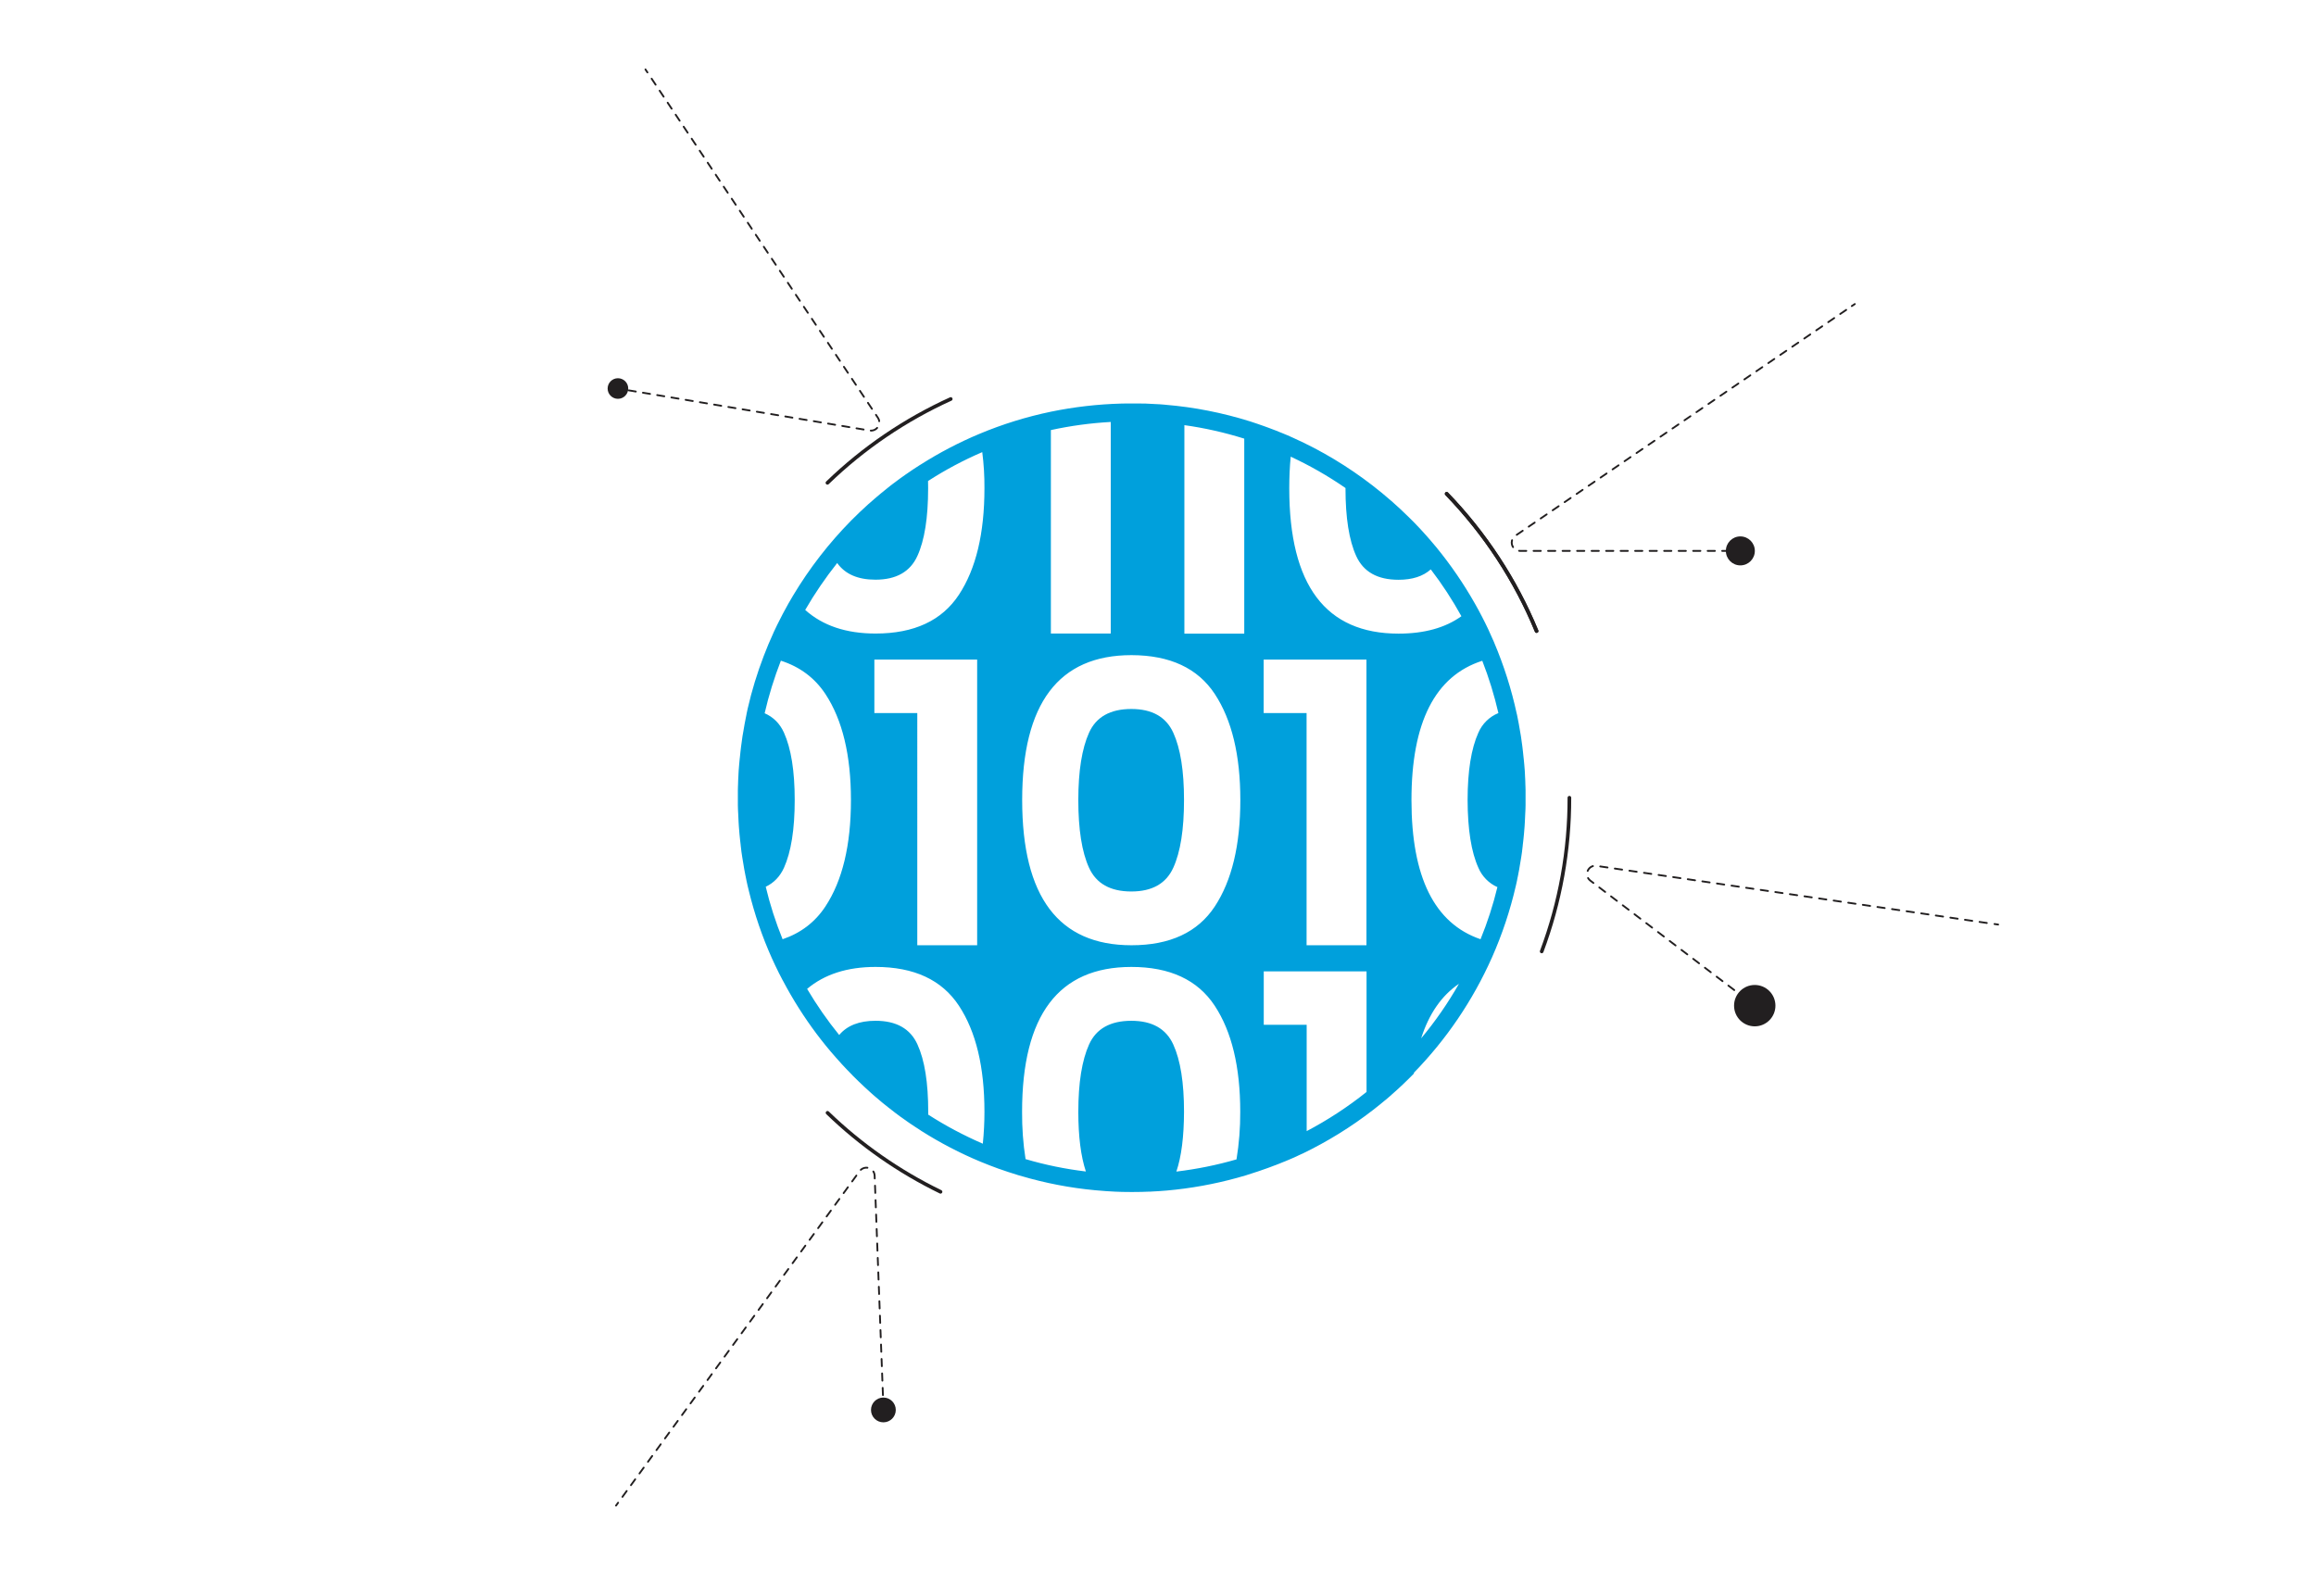 <?xml version="1.0" encoding="utf-8"?>
<!-- Generator: Adobe Illustrator 24.3.0, SVG Export Plug-In . SVG Version: 6.00 Build 0)  -->
<svg version="1.1" id="Layer_1" xmlns="http://www.w3.org/2000/svg" xmlns:xlink="http://www.w3.org/1999/xlink" x="0px" y="0px"
	 viewBox="0 0 2541.5 1751.2" style="enable-background:new 0 0 2541.5 1751.2;" xml:space="preserve">
<style type="text/css">
	.st0{fill:#00A0DC;}
	.st1{fill:#221F20;}
	.st2{fill:none;stroke:#221F20;stroke-width:2;stroke-linecap:round;stroke-miterlimit:10;}
	.st3{fill:none;stroke:#221F20;stroke-width:2;stroke-linecap:round;stroke-miterlimit:10;stroke-dasharray:7.93,7.93;}
	.st4{fill:none;stroke:#221F20;stroke-width:2;stroke-linecap:round;stroke-miterlimit:10;stroke-dasharray:7.96,7.96;}
	.st5{fill:none;stroke:#221F20;stroke-width:2;stroke-linecap:round;stroke-miterlimit:10;stroke-dasharray:7.92,7.92;}
	.st6{fill:none;stroke:#221F20;stroke-width:2;stroke-linecap:round;stroke-miterlimit:10;stroke-dasharray:8.09,8.09;}
	.st7{fill:none;stroke:#221F20;stroke-width:4;stroke-linecap:round;stroke-linejoin:round;}
</style>
<g id="solid_shapes">
	<path class="st0" d="M1241.5,978.4c22.8,0,38.1-8.7,46-26s11.8-42.1,11.8-74.4c0-32-3.9-56.6-11.8-73.9s-23.2-26-46-26
		c-23.1,0-38.6,8.7-46.4,26c-7.8,17.3-11.8,42-11.8,73.9c0,32.3,3.9,57.1,11.8,74.4S1218.4,978.4,1241.5,978.4z"/>
	<path class="st0" d="M1551.4,1177.5c35.8-36.7,64.8-79.5,85.7-126.4l0.1-0.2c11.2-25.3,20-51.6,26.2-78.6l0.3-1.3
		c0.3-1.5,0.7-3,1-4.5c0.1-0.6,0.2-1.1,0.3-1.7c0.3-1.4,0.6-2.9,0.9-4.3l0.3-1.7c0.3-1.5,0.6-3.1,0.9-4.6l0.2-1.3c0.7-4,1.4-8,2-12
		c0.1-0.4,0.1-0.9,0.2-1.3c0.2-1.6,0.4-3.1,0.7-4.7c0.1-0.6,0.2-1.2,0.2-1.9c0.2-1.4,0.4-2.8,0.5-4.2l0.2-2c0.2-1.4,0.3-2.8,0.5-4.2
		l0.2-1.9c0.2-1.6,0.3-3.2,0.5-4.9l0.1-1.2c0.2-2,0.3-4,0.5-6.1c0-0.4,0-0.8,0.1-1.2c0.1-1.6,0.2-3.3,0.3-4.9
		c0.1-0.7,0.1-1.4,0.1-2.1c0.1-1.3,0.2-2.7,0.2-4.1c0-0.8,0.1-1.5,0.1-2.3c0.1-1.3,0.1-2.6,0.2-3.9c0-0.8,0-1.5,0.1-2.3
		c0-1.4,0.1-2.8,0.1-4.2c0-0.7,0-1.3,0-2c0-2,0-4.1,0-6.2s0-4,0-6c0-0.6,0-1.3,0-1.9c0-1.3,0-2.7-0.1-4c0-0.8,0-1.5-0.1-2.3
		c0-1.2-0.1-2.5-0.1-3.7c0-0.8-0.1-1.6-0.1-2.4c0-1.2-0.1-2.4-0.2-3.6c0-0.8-0.1-1.6-0.1-2.4c-0.1-1.2-0.2-2.4-0.2-3.6
		c-0.1-0.8-0.1-1.5-0.2-2.3c-0.1-1.3-0.2-2.5-0.3-3.8l-0.2-2.1c-0.1-1.4-0.2-2.8-0.4-4.2c-0.1-0.6-0.1-1.1-0.2-1.7
		c-0.2-1.9-0.4-3.8-0.6-5.7c0,0,0-0.1,0-0.1c-0.2-2-0.5-4-0.7-6c0-0.3-0.1-0.5-0.1-0.8c-0.2-1.7-0.4-3.3-0.7-5
		c-0.1-0.5-0.2-1-0.2-1.5c-0.2-1.4-0.4-2.8-0.6-4.2c-0.1-0.6-0.2-1.2-0.3-1.8c-0.2-1.3-0.4-2.7-0.7-4c-0.1-0.6-0.2-1.2-0.3-1.8
		c-0.2-1.3-0.5-2.7-0.7-4l-0.3-1.8c-0.3-1.4-0.5-2.7-0.8-4.1c-0.1-0.5-0.2-1.1-0.3-1.6c-0.3-1.5-0.6-3-0.9-4.5
		c-0.1-0.4-0.2-0.8-0.3-1.2c-5.8-26.8-14.1-52.9-24.8-78.1v-0.1c-2.1-4.9-4.3-9.7-6.5-14.5l0,0c-2.3-4.8-4.6-9.6-7.1-14.3l0,0
		c-2.4-4.7-5-9.4-7.6-14l0,0c-12.3-21.7-26.5-42.4-42.3-61.7l-0.1-0.1c-1.8-2.2-3.6-4.3-5.4-6.4l-0.5-0.6c-1.8-2.1-3.6-4.2-5.5-6.3
		l-0.3-0.3c-3.8-4.3-7.7-8.5-11.7-12.6l-0.3-0.3c-2-2-4-4-6-6l-0.3-0.3c-6.2-6.1-12.6-12.1-19.1-17.8l-0.3-0.2
		c-6.6-5.8-13.4-11.4-20.4-16.8l0,0c-26.9-20.8-56.1-38.4-87.1-52.3l0,0c-2-0.9-4-1.8-6-2.7l-1-0.4c-1.9-0.8-3.9-1.6-5.8-2.4
		l-0.3-0.1c-2.1-0.9-4.2-1.7-6.4-2.6l-0.6-0.2c-1.8-0.7-3.7-1.4-5.5-2.1l-1.3-0.5c-1.9-0.7-3.9-1.4-5.8-2.1l-0.3-0.1
		c-2.1-0.7-4.2-1.5-6.3-2.2l-1.2-0.4c-1.7-0.6-3.4-1.1-5.1-1.7l-1.5-0.5c-30.3-9.5-61.5-15.7-93.2-18.3l-0.7-0.1
		c-2.1-0.2-4.2-0.3-6.4-0.5l-0.7,0c-4.5-0.3-9.1-0.5-13.7-0.7l-1.7,0c-1.7-0.1-3.4-0.1-5.1-0.1h-1.9c-2.2,0-4.4,0-6.7,0
		c-1.9,0-3.8,0-5.7,0h-0.6c-1.7,0-3.4,0-5.1,0.1h-0.2c-25.9,0.7-51.7,3.7-77,8.9l0,0c-26.9,5.6-53.1,13.7-78.4,24.3l0,0
		c-22.5,9.4-44.1,20.7-64.7,33.8c-0.2,0.1-0.5,0.3-0.7,0.4c-2.3,1.4-4.5,2.9-6.8,4.4l-0.9,0.6c-2.3,1.5-4.5,3-6.7,4.6l-0.5,0.3
		c-2.3,1.6-4.6,3.3-6.9,4.9l0,0c-2.3,1.6-4.5,3.3-6.7,5l-0.7,0.5c-2.2,1.7-4.4,3.3-6.5,5.1l-0.5,0.4c-4.5,3.6-8.9,7.2-13.2,10.9
		l-0.2,0.2c-2.2,1.9-4.3,3.7-6.4,5.6l-0.4,0.3c-6.5,5.8-12.8,11.9-19,18.1l-0.1,0.1c-24.4,24.8-45.8,52.4-63.7,82.3l0,0
		c-1.5,2.6-3.1,5.2-4.6,7.9l-0.1,0.1c-4.5,8-8.8,16.1-12.8,24.3l0,0c-1.3,2.7-2.6,5.5-3.9,8.2l-0.1,0.3c-3.8,8.3-7.4,16.8-10.7,25.5
		l0,0c-7.2,18.8-13.1,38-17.6,57.7l0,0c-0.4,1.9-0.8,3.7-1.2,5.6l-0.2,1.2c-0.3,1.5-0.6,3-0.9,4.5c-0.1,0.5-0.2,1-0.3,1.6
		c-0.3,1.4-0.5,2.7-0.8,4.1l-0.3,1.8c-0.2,1.3-0.5,2.7-0.7,4c-0.1,0.6-0.2,1.2-0.3,1.8c-0.2,1.3-0.5,2.7-0.7,4
		c-0.1,0.6-0.2,1.2-0.3,1.7c-0.2,1.4-0.4,2.8-0.6,4.3c-0.1,0.5-0.2,1-0.2,1.5c-0.2,1.7-0.5,3.4-0.7,5.1l-0.1,0.7c-0.3,2-0.5,4-0.7,6
		c-0.3,3,0,0.1,0,0.1c-0.2,1.9-0.4,3.8-0.6,5.7c-0.1,0.5-0.1,1.1-0.2,1.7c-0.1,1.4-0.3,2.8-0.4,4.2l-0.2,2.1
		c-0.1,1.2-0.2,2.5-0.3,3.8c-0.1,0.8-0.1,1.5-0.2,2.3c-0.1,1.2-0.2,2.4-0.2,3.6c0,0.8-0.1,1.6-0.1,2.3c-0.1,1.2-0.1,2.4-0.2,3.6
		c0,0.8-0.1,1.6-0.1,2.4c0,1.2-0.1,2.4-0.1,3.7c0,0.8,0,1.5-0.1,2.3c0,1.3-0.1,2.7-0.1,4c0,0.7,0,1.3,0,2c0,2,0,4,0,5.9s0,4.1,0,6.2
		c0,0.7,0,1.3,0,2c0,1.4,0.1,2.8,0.1,4.2c0,0.8,0,1.5,0.1,2.3c0,1.3,0.1,2.6,0.2,3.9c0,0.8,0.1,1.5,0.1,2.3c0.1,1.3,0.1,2.7,0.2,4
		c0,0.7,0.1,1.4,0.1,2.1c0.1,1.6,0.2,3.3,0.3,4.9c0,0.4,0,0.8,0.1,1.2c0.2,2,0.3,4.1,0.5,6.1c0,0.4,0.1,0.8,0.1,1.2
		c0.2,1.6,0.3,3.3,0.5,4.9c0.1,0.6,0.1,1.2,0.2,1.9c0.2,1.4,0.3,2.8,0.5,4.2l0.2,2c0.2,1.4,0.3,2.8,0.5,4.2c0.1,0.6,0.2,1.2,0.2,1.8
		c0.2,1.6,0.4,3.1,0.7,4.7c0.1,0.4,0.1,0.8,0.2,1.3c0.6,4,1.3,8.1,2,12.1c0.1,0.4,0.2,0.8,0.2,1.2c0.3,1.6,0.6,3.1,0.9,4.7
		c0.1,0.5,0.2,1.1,0.3,1.6c0.3,1.5,0.6,2.9,0.9,4.4c0.1,0.5,0.2,1.1,0.3,1.6c0.3,1.5,0.7,3,1,4.6c0.1,0.4,0.2,0.9,0.3,1.3
		c0.5,1.9,0.9,3.9,1.4,5.8l0,0c6.2,25.4,14.6,50.1,25.3,73.9l0.1,0.2c1.2,2.6,2.4,5.2,3.6,7.8l0.3,0.6c1.2,2.6,2.5,5.2,3.8,7.8l0,0
		c1.3,2.6,2.6,5.2,4,7.7l0.2,0.3c1.3,2.4,2.6,4.8,3.9,7.2l0.6,1.1c1.3,2.3,2.6,4.6,3.9,6.9l0.6,1c1.4,2.4,2.8,4.7,4.2,7.1l0,0
		c11.7,19.2,24.8,37.5,39.4,54.7l0,0c1.7,2.1,3.5,4.1,5.3,6.1l0.8,0.9c1.7,2,3.5,3.9,5.2,5.8l0.8,0.9c3.7,4,7.4,7.9,11.2,11.7
		l0.7,0.8c1.8,1.9,3.7,3.7,5.6,5.5l0.9,0.9c1.9,1.8,3.8,3.7,5.8,5.5l0.3,0.3c1.9,1.8,3.9,3.5,5.8,5.3l0.6,0.6c2,1.7,3.9,3.5,5.9,5.2
		l1,0.8c2,1.7,4,3.4,6,5.1l0.6,0.5c2,1.7,4,3.3,6.1,4.9c0.1,0.1,0.3,0.2,0.4,0.3c2.1,1.6,4.2,3.3,6.3,4.9l1,0.8
		c2.1,1.6,4.2,3.1,6.3,4.7l0.9,0.6c2.2,1.6,4.4,3.1,6.6,4.7l0,0c2.2,1.5,4.4,3.1,6.7,4.5l1,0.7c2.2,1.4,4.4,2.9,6.6,4.3l1,0.7
		c20.7,13.1,42.4,24.4,65,33.8l0,0c6.6,2.7,13.2,5.3,19.9,7.7h0.1c6.7,2.4,13.4,4.6,20.3,6.7l0.2,0.1c4.6,1.4,9.2,2.7,13.8,3.9l0,0
		c26.7,7.2,54.1,11.8,81.7,13.7l1.1,0.1c2.8,0.2,5.7,0.3,8.6,0.5l1.5,0.1c2.9,0.1,5.7,0.2,8.6,0.3h1.2c3,0.1,6,0.1,9,0.1
		s5.9,0,8.8-0.1h1.3c2.8-0.1,5.7-0.2,8.5-0.3h1.2c2.9-0.1,5.9-0.3,8.8-0.5h0.3c3.1-0.2,6.2-0.4,9.2-0.7l0,0c26.2-2.3,52.2-7,77.6-14
		l0,0c1.8-0.5,3.5-1,5.2-1.5h0.1c1.7-0.5,3.4-1,5.1-1.5l0.2-0.1c1.7-0.5,3.3-1,5-1.6l0.3-0.1c1.6-0.5,3.2-1,4.9-1.6l0.4-0.1
		c1.6-0.5,3.1-1.1,4.7-1.6l0.5-0.2c1.5-0.5,3-1.1,4.6-1.6l0.6-0.2l4.4-1.6l0.8-0.3c1.4-0.5,2.8-1.1,4.2-1.6l0.9-0.3l4.1-1.6l1-0.4
		c1.3-0.5,2.6-1.1,3.9-1.6l1.1-0.4l3.8-1.6c0.4-0.2,0.8-0.3,1.2-0.5l3.7-1.6l1.2-0.5l3.7-1.7l1.2-0.6c1.3-0.6,2.6-1.2,3.9-1.8l1-0.4
		c27.3-13.2,53.2-29.2,77.2-47.8l0.4-0.3c4.4-3.4,8.7-6.9,13-10.5l0.3-0.2c2.1-1.7,4.1-3.5,6.2-5.3l0.6-0.6c4.1-3.6,8.1-7.2,12-10.9
		l0.6-0.6c1.9-1.8,3.8-3.6,5.6-5.4l0.8-0.8c1.9-1.9,3.8-3.7,5.6-5.6L1551.4,1177.5z M1386.7,782.6v-58.7h112.8v313.5h-65.7V782.6
		H1386.7z M1299.7,466.6c22.3,3.1,44.3,8.1,65.7,14.8v214h-65.7V466.6z M1333.1,761.7c18.7,28.4,28,67.2,28,116.3
		c0,49.5-9.3,88.4-28,116.8s-49.2,42.6-91.5,42.6c-79.9,0-119.9-53.1-119.9-159.4c0-106,40-159,119.9-159
		C1283.9,719.1,1314.4,733.3,1333.1,761.7L1333.1,761.7z M1386.8,1124.7v-58.6h112.8v132.3c-20.5,16.4-42.5,30.8-65.7,43v-116.7
		L1386.8,1124.7z M1622.4,952.5c4,9.4,11.5,17,20.8,21.1c-4.7,19.5-10.9,38.6-18.5,57.2c-50.6-17.3-75.8-68.2-75.8-152.7
		c0-85.3,25.9-136.3,77.7-152.9c7.3,18.7,13.2,37.8,17.7,57.4c-9.9,4-17.8,11.8-22,21.6c-7.8,17.3-11.8,42-11.8,73.9
		C1610.6,910.3,1614.5,935.1,1622.4,952.5L1622.4,952.5z M1601,1079.7c-12,21.1-25.9,41.2-41.5,59.9
		C1568.1,1112.7,1581.9,1092.7,1601,1079.7L1601,1079.7z M1476.5,535.6v0.3c0,32.3,3.9,57.1,11.8,74.4s23.3,26,46.4,26
		c15.1,0,26.9-3.8,35.4-11.4c12.5,16.3,23.7,33.5,33.6,51.4c-17.7,12.7-40.7,19.1-69,19.1c-79.9,0-119.9-53.1-119.9-159.4
		c0-12.3,0.5-23.9,1.6-34.8C1437.3,510.9,1457.4,522.4,1476.5,535.6z M1218.9,463.1v232.2h-65.7V472
		C1174.8,467.3,1196.8,464.3,1218.9,463.1z M1080.3,535.9c0,49.5-9.3,88.4-28,116.8c-18.7,28.4-49.2,42.6-91.5,42.6
		c-32.2,0-57.9-8.6-77.2-25.9c10.4-18,22.2-35.2,35.1-51.5c8.7,12.2,22.7,18.3,42,18.3c22.8,0,38.1-8.7,46-26
		c7.9-17.3,11.8-42.1,11.8-74.4c0-2.7,0-5.3-0.1-7.9c18.9-12.2,38.8-22.8,59.5-31.7C1079.6,509.4,1080.4,522.6,1080.3,535.9z
		 M959.5,782.6v-58.7h112.8v313.5h-65.7V782.6H959.5z M860.3,804.1c-4.5-10-11.6-17.1-21.2-21.3c4.5-19.6,10.5-38.9,17.8-57.7
		c20.9,6.7,37.2,18.9,48.9,36.6c18.7,28.4,28,67.2,28,116.3c0,49.5-9.3,88.4-28,116.8c-11.3,17.2-27,29.2-47,36
		c-7.6-18.7-13.8-37.9-18.5-57.6c9-4.3,15.6-11.2,20-20.8c7.8-17.3,11.8-42.1,11.8-74.4C872.1,846.1,868.1,821.4,860.3,804.1z
		 M1018.6,1223.3c0-1,0-2.1,0-3.1c0-32-3.9-56.6-11.8-73.9c-7.8-17.3-23.2-26-46-26c-17.9,0-31.2,5.2-39.9,15.6
		c-13-16-24.7-32.9-35.2-50.6c19-16,44-24.1,75.1-24.1c42.3,0,72.8,14.2,91.5,42.6c18.7,28.4,28,67.2,28,116.4
		c0,11.7-0.6,23.4-1.8,35C1057.8,1246.2,1037.7,1235.6,1018.6,1223.3z M1121.6,1220.2c0-106,40-159,119.9-159
		c42.3,0,72.8,14.2,91.5,42.6s28,67.2,28,116.4c0.1,17.5-1.3,35-4.1,52.2c-21.6,6.3-43.7,10.7-66,13.4c5.6-16.6,8.3-38.4,8.4-65.6
		c0-32-3.9-56.6-11.8-73.9s-23.2-26-46-26c-23.1,0-38.6,8.7-46.4,26s-11.8,42-11.8,73.9c0,27.1,2.8,48.9,8.3,65.5
		c-22.4-2.7-44.6-7.2-66.2-13.6C1122.7,1254.9,1121.5,1237.6,1121.6,1220.2L1121.6,1220.2z"/>
	<circle class="st1" cx="969.4" cy="1547.4" r="13.6"/>
	<circle class="st1" cx="1925.6" cy="1103.7" r="22.7"/>
	<circle class="st1" cx="1909.8" cy="604.6" r="15.9"/>
	<circle class="st1" cx="678.1" cy="426.4" r="11.3"/>
</g>
<g id="dotted_lines">
	<line class="st2" x1="969.4" y1="1543.1" x2="969.2" y2="1539.1"/>
	<path class="st3" d="M968.9,1531.1l-9.1-240.9c-0.2-5-4.4-8.9-9.4-8.7c-2.8,0.1-5.4,1.5-7,3.7L680.7,1646"/>
	<line class="st2" x1="678.3" y1="1649.2" x2="676" y2="1652.4"/>
	<line class="st2" x1="1909.8" y1="604.6" x2="1905.8" y2="604.6"/>
	<path class="st4" d="M1897.8,604.6H1668c-5,0-9.1-4.1-9.1-9.1c0-3,1.5-5.8,4-7.5l366-249.9"/>
	<line class="st2" x1="2032.1" y1="335.9" x2="2035.4" y2="333.7"/>
	<line class="st2" x1="678.1" y1="426.4" x2="682.1" y2="427.1"/>
	<path class="st5" d="M689.9,428.4l264.5,44.1c5,0.8,9.6-2.6,10.4-7.5c0.4-2.3-0.1-4.6-1.4-6.5L712.7,82.8"/>
	<line class="st2" x1="710.5" y1="79.5" x2="708.3" y2="76.2"/>
	<line class="st2" x1="1925.6" y1="1103.7" x2="1922.4" y2="1101.3"/>
	<path class="st6" d="M1916,1096.4l-170.8-129.9c-7.5-5.7-2.5-17.6,6.8-16.2l432.7,63.3"/>
	<line class="st2" x1="2188.7" y1="1014.1" x2="2192.7" y2="1014.7"/>
</g>
<g id="solid_lines">
	<path class="st7" d="M1043.3,437.9c-50,22.7-95.8,53.8-135.3,92"/>
	<path class="st7" d="M1686.2,692.6c-23.1-56-56.6-107.1-98.7-150.7"/>
	<path class="st7" d="M1691.8,1044.2c20.2-53.9,30.5-111.1,30.4-168.7"/>
	<path class="st7" d="M908.1,1221.3c36.5,35.3,78.4,64.5,124,86.7"/>
	<path class="st7" d="M1686.2,692.6c-23.1-56-56.6-107.1-98.7-150.7"/>
</g>
</svg>
